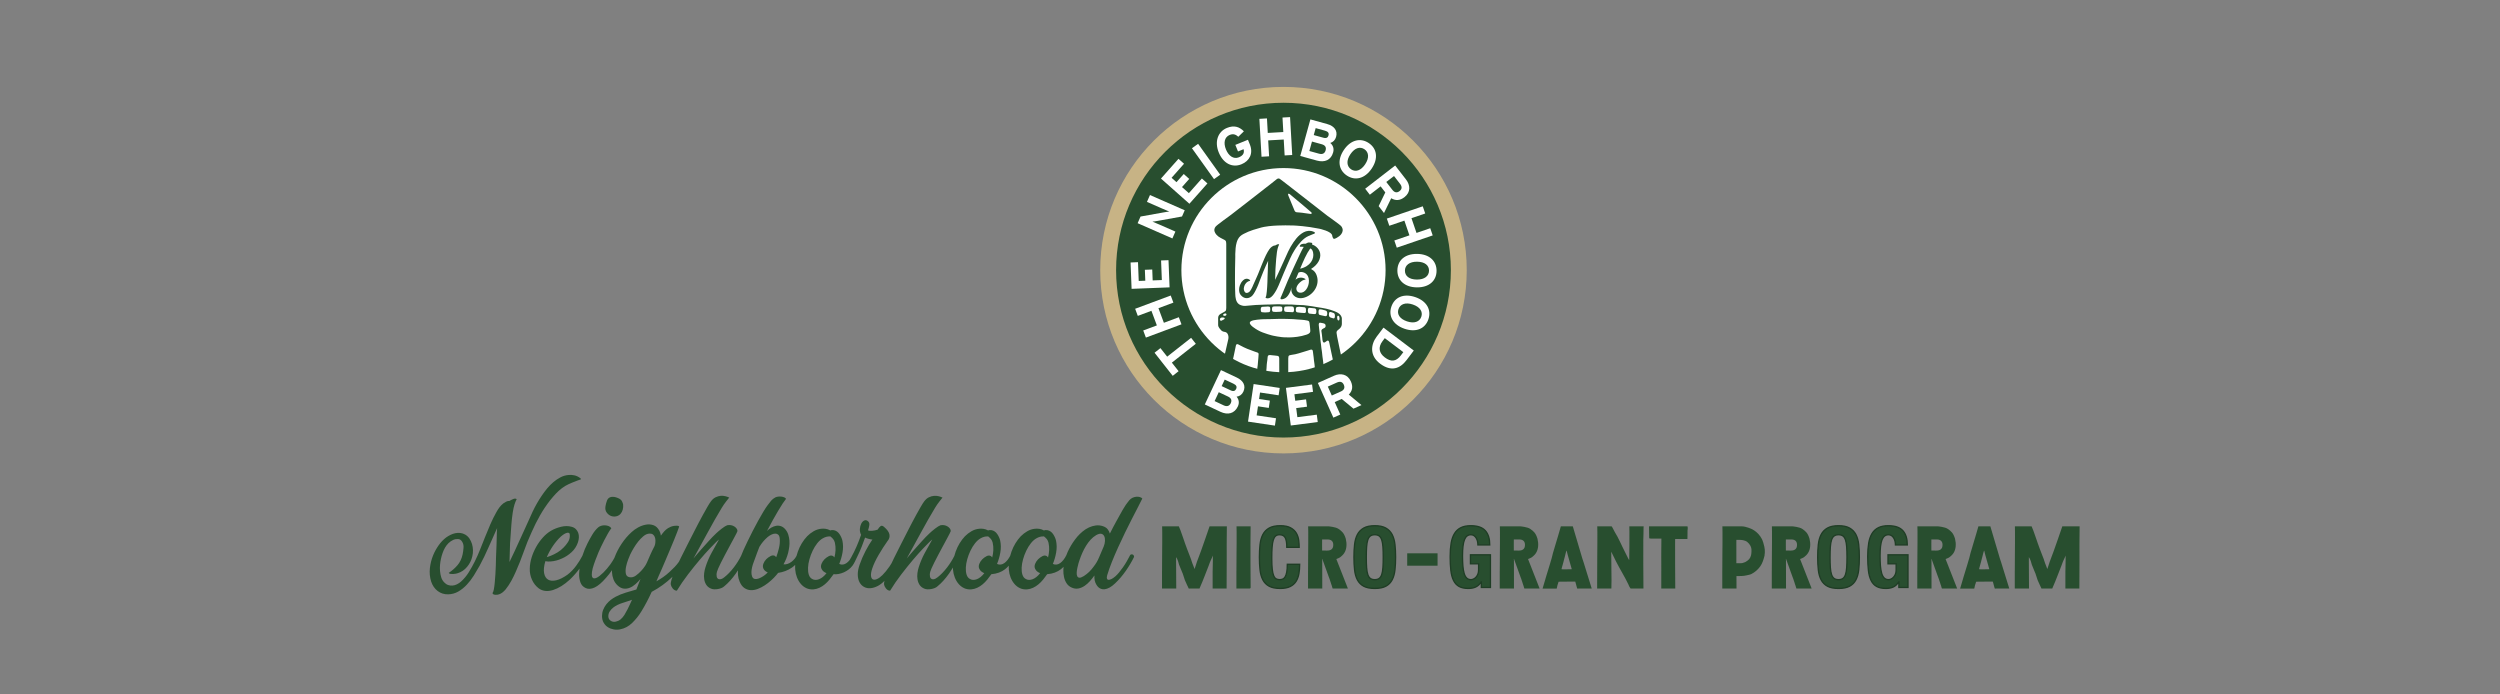 <svg id="Layer_1" xmlns="http://www.w3.org/2000/svg" xmlns:xlink="http://www.w3.org/1999/xlink" width="1296" height="360" viewBox="0 0 1296 360" enable-background="new 0 0 1296 360"><rect x="0" y="0" width="1296" height="360" fill="#808080" stroke="none"/><g><path fill="#284e2f" d="M279.934 267.211c1.57-2.76 3.335-5.395 5.293-7.908.937-1.166 1.897-2.277 2.876-3.332.98-1.054 2.059-2.03 3.243-2.927 1.061-.808 2.203-1.491 3.427-2.053 1.224-.56 2.447-1.065 3.671-1.514.326-.134.632-.258.917-.37.285-.111.591-.213.917-.303.408-.134.693-.246.858-.337.162-.089.02-.313-.428-.673-.899-.673-1.877-1.133-2.938-1.38-1.061-.246-2.121-.302-3.182-.168-1.428.134-2.783.538-4.068 1.211s-2.51 1.504-3.671 2.49c-1.163.988-2.233 2.076-3.213 3.264-.978 1.189-1.876 2.389-2.693 3.601-1.835 2.692-3.447 5.508-4.834 8.447s-2.732 5.912-4.038 8.918l-5.262 11.509-2.691 5.653c.081-1.57.132-3.207.152-4.913.021-1.705.071-3.32.153-4.846.245-3.813.469-6.988.673-9.523.204-2.534.438-4.644.703-6.326.265-1.683.56-3.051.888-4.105.326-1.054.713-2.008 1.163-2.861-.449-.358-1.051-.381-1.805-.067-.756.314-1.418.651-1.989 1.01-.449-.09-.988.023-1.621.336-.632.315-1.092.584-1.377.808-.817.629-1.52 1.336-2.111 2.12-.591.785-1.132 1.627-1.621 2.524-1.143 2.019-2.172 4.095-3.09 6.226-.919 2.132-1.816 4.285-2.693 6.461-.878 2.177-1.744 4.352-2.6 6.528-.856 2.177-1.795 4.296-2.814 6.36-.939 1.885-1.979 3.747-3.121 5.587-1.143 1.84-2.488 3.456-4.038 4.845-.611.538-1.296.999-2.049 1.38-.756.382-1.53.606-2.325.673-.795.068-1.571-.034-2.325-.302-.756-.27-1.438-.741-2.05-1.413-.693-.717-1.193-1.582-1.499-2.591-.306-1.01-.51-2.063-.611-3.164-.103-1.099-.103-2.187.0-3.264.101-1.077.254-2.086.458-3.029.204-.987.479-1.985.827-2.995.346-1.01.774-1.962 1.285-2.861.509-.897 1.122-1.693 1.836-2.389.713-.695 1.519-1.245 2.416-1.649.774-.358 1.611-.515 2.508-.471.897.045 1.611.517 2.142 1.413.57.898.804 1.952.703 3.163-.102 1.212-.255 2.334-.459 3.365-.489 2.244-1.377 4.117-2.661 5.62-1.285 1.504-2.805 2.839-4.558 4.005.163.27.459.438.888.505.428.067.888.091 1.377.067.489-.022.957-.078 1.407-.168.449-.09.795-.179 1.041-.269 1.876-.583 3.488-1.683 4.834-3.298s2.243-3.433 2.693-5.452c.244-.987.356-2.03.336-3.129-.021-1.099-.183-2.164-.489-3.197-.306-1.031-.744-1.974-1.316-2.826-.571-.852-1.306-1.548-2.202-2.086-.776-.448-1.602-.729-2.478-.841-.878-.111-1.754-.078-2.632.101-.878.18-1.723.471-2.538.875-.817.404-1.571.853-2.264 1.346-1.469 1.122-2.763 2.48-3.885 4.072-1.123 1.593-2.05 3.264-2.785 5.014-.898 2.154-1.479 4.42-1.743 6.797-.266 2.379-.052 4.689.642 6.932.692 2.109 1.825 3.757 3.396 4.947 1.57 1.188 3.375 1.76 5.415 1.716 1.916-.045 3.671-.528 5.262-1.446 1.591-.921 3.058-2.098 4.405-3.533 1.346-1.436 2.559-3.017 3.64-4.745 1.08-1.727 2.07-3.399 2.968-5.014 1.713-3.185 3.283-6.428 4.712-9.725 1.427-3.298 2.895-6.584 4.405-9.86-.123 1.436-.184 2.85-.184 4.24-.041 1.481-.082 2.961-.122 4.442-.041 1.481-.102 2.961-.184 4.442-.041.538-.071 1.369-.091 2.49-.021 1.122-.052 2.401-.092 3.836-.041 1.437-.113 2.917-.214 4.442-.102 1.526-.214 2.961-.336 4.307-.123 1.346-.276 2.513-.459 3.5s-.418 1.638-.703 1.952c.04.314.203.538.489.673.285.135.611.213.978.236.367.022.724.011 1.072-.034.346-.045.621-.113.825-.202.693-.225 1.326-.572 1.897-1.043.57-.471 1.102-.999 1.591-1.582 1.059-1.346 2.019-2.793 2.875-4.341.856-1.549 1.631-3.13 2.325-4.745 1.509-3.365 2.876-6.798 4.099-10.298 1.224-3.499 2.609-6.932 4.16-10.297C276.927 272.831 278.365 269.97 279.934 267.211z"/><path fill="#284e2f" d="M316.859 267.514c.815.269 1.652.326 2.508.169.856-.157 1.611-.572 2.264-1.245.57-.627.968-1.368 1.193-2.221.224-.852.295-1.727.214-2.625-.041-.359-.235-.919-.581-1.683-.347-.762-1.132-1.368-2.355-1.817-.53-.224-1.071-.381-1.622-.471-.55-.09-1.112-.09-1.682.0-1.021.225-1.724.83-2.111 1.817-.388.988-.663 2.019-.827 3.096-.204 1.257.02 2.322.673 3.197C315.186 266.605 315.962 267.2 316.859 267.514z"/><path fill="#284e2f" d="M576.429 291.238c1-2.49 2.08-5.014 3.243-7.572 1.163-2.557 2.355-5.092 3.579-7.606 1.224-2.512 2.406-4.879 3.549-7.1 1.141-2.221 2.182-4.24 3.121-6.057.937-1.817 1.692-3.308 2.264-4.476-.327-.358-.776-.616-1.347-.774-.571-.157-1.184-.202-1.835-.135-.654.068-1.296.247-1.928.539s-1.193.729-1.682 1.312c-1.184 1.391-2.337 3.074-3.457 5.048-1.123 1.975-2.132 3.792-3.029 5.452-.612 1.122-1.215 2.233-1.805 3.332-.593 1.1-1.174 2.233-1.744 3.399-.245-.852-.642-1.616-1.194-2.289-.55-.673-1.356-1.188-2.416-1.548-1.224-.404-2.447-.527-3.671-.37-1.224.158-2.417.505-3.58 1.043s-2.254 1.235-3.273 2.086c-1.021.853-1.938 1.75-2.753 2.693-1.591 1.885-2.989 3.971-4.191 6.259-.573 1.09-1.064 2.212-1.484 3.362-.915 1.822-1.968 3.177-3.166 4.041-1.245.898-2.518 1.055-3.824.471.774-1.885 1.347-3.87 1.714-5.956.366-2.086.346-4.116-.062-6.091-.285-1.211-.795-2.356-1.529-3.433s-1.694-1.75-2.877-2.019c-.774-.134-1.428-.09-1.957.134l-.184-.134c-.652-.359-1.377-.594-2.172-.706-.795-.111-1.54-.123-2.233-.034-1.387.134-2.702.561-3.946 1.278-1.245.718-2.376 1.593-3.396 2.625-1.021 1.077-1.938 2.289-2.754 3.635-.817 1.346-1.499 2.782-2.05 4.307-.261.724-.482 1.457-.674 2.196-.876 1.657-1.87 2.915-2.995 3.726-1.245.898-2.518 1.055-3.824.471.774-1.885 1.347-3.87 1.714-5.956.366-2.086.346-4.116-.062-6.091-.285-1.211-.795-2.356-1.529-3.433s-1.694-1.75-2.877-2.019c-.774-.134-1.428-.09-1.957.134l-.184-.134c-.652-.359-1.377-.594-2.172-.706-.795-.111-1.54-.123-2.233-.034-1.387.134-2.702.561-3.946 1.278-1.245.718-2.376 1.593-3.396 2.625-1.021 1.077-1.938 2.289-2.754 3.635-.817 1.346-1.499 2.782-2.05 4.307-.269.747-.499 1.502-.695 2.264-1.047 2.076-2.297 4.073-3.77 5.98-1.612 2.086-3.254 3.78-4.926 5.081-.776.629-1.479.965-2.111 1.01s-1.112-.134-1.438-.538-.479-1.043-.458-1.918c.02-.875.315-1.94.886-3.197.326-.762.805-1.772 1.439-3.029.631-1.256 1.315-2.58 2.049-3.971.734-1.39 1.489-2.804 2.264-4.24.774-1.435 1.478-2.736 2.11-3.904.632-1.166 1.141-2.13 1.53-2.894.387-.762.581-1.189.581-1.279.0-.448-.153-.886-.458-1.313-.306-.426-.715-.796-1.224-1.11-.512-.313-1.082-.527-1.714-.639-.632-.111-1.275-.101-1.927.034-.286.09-.683.293-1.193.606-.512.314-1.041.685-1.591 1.11-.551.427-1.092.865-1.622 1.313-.53.449-.978.853-1.346 1.211-1.388 1.302-2.724 2.682-4.008 4.14-1.285 1.458-2.58 2.905-3.885 4.341-.652.764-1.306 1.514-1.958 2.255-.652.74-1.285 1.492-1.896 2.254 2.487-4.486 4.944-8.973 7.372-13.461 2.427-4.486 4.844-8.726 7.251-12.72.815-1.346 1.621-2.512 2.416-3.5.795-.987 1.295-1.615 1.5-1.885-.532-.269-1.184-.505-1.958-.706-.776-.202-1.591-.27-2.447-.202s-1.735.315-2.632.741c-.897.427-1.713 1.133-2.447 2.12-.449.584-1.051 1.526-1.805 2.827-.756 1.302-1.53 2.681-2.325 4.139-.795 1.459-1.53 2.827-2.202 4.105-.673 1.279-1.133 2.165-1.377 2.659-1.306 2.602-2.632 5.194-3.977 7.773-1.346 2.58-2.673 5.216-3.977 7.908-.361.759-.792 1.664-1.286 2.7-.324.514-.63 1.039-.977 1.54-1.306 1.885-2.549 3.411-3.732 4.577-1.061 1.033-2.029 1.728-2.907 2.086-.878.36-1.581.393-2.11.101-.532-.291-.837-.919-.919-1.885-.082-.964.143-2.231.673-3.802.734-2.154 1.835-4.486 3.304-7 1.469-2.513 2.978-4.868 4.527-7.067.939-1.077 1.295-2.231 1.072-3.466-.225-1.234-1.154-2.546-2.785-3.937-.693-.628-1.285-.774-1.774-.438s-1.021.954-1.591 1.851c-.897.314-1.877.516-2.938.606-.285.0-.621.0-1.01.0-.387.0-.724-.09-1.01-.27.326-.897.551-1.806.673-2.725s-.163-1.626-.856-2.12c-.612-.448-1.224-.515-1.836-.202-.611.314-1.112.853-1.499 1.615-.388.764-.622 1.661-.703 2.693-.082 1.033.122 2.064.611 3.096-1.387 4.128-3.08 7.998-5.078 11.61-.278.502-.571.988-.858 1.481-.492.601-1.008 1.117-1.559 1.514-1.245.898-2.518 1.055-3.824.471.774-1.885 1.347-3.87 1.714-5.956.366-2.086.346-4.116-.062-6.091-.285-1.211-.795-2.356-1.529-3.433s-1.694-1.75-2.877-2.019c-.774-.134-1.428-.09-1.957.134l-.184-.134c-.652-.359-1.377-.594-2.172-.706-.795-.111-1.54-.123-2.233-.034-1.387.134-2.702.561-3.946 1.278-1.245.718-2.376 1.593-3.396 2.625-1.021 1.077-1.938 2.289-2.754 3.635-.817 1.346-1.499 2.782-2.05 4.307-.262.728-.485 1.465-.678 2.208-.279.52-.592 1.024-.973 1.494-.51.629-1.071 1.167-1.683 1.615-.612.449-1.265.797-1.957 1.043-.695.247-1.408.326-2.142.235 1.061-1.884 1.856-3.858 2.386-5.922.245-.987.438-2.03.581-3.13.143-1.099.173-2.187.092-3.264-.082-1.077-.286-2.12-.612-3.129-.326-1.01-.836-1.918-1.53-2.726-.693-.807-1.458-1.346-2.294-1.615-.836-.27-1.673-.325-2.508-.168-.837.157-1.662.471-2.478.942-.815.471-1.55 1.044-2.202 1.717.937-1.839 1.906-3.645 2.907-5.418.998-1.772 1.937-3.41 2.814-4.913.876-1.502 1.682-2.803 2.416-3.904.734-1.099 1.305-1.895 1.713-2.389-.122-.314-.408-.572-.856-.774-.449-.202-.958-.337-1.53-.404-.571-.067-1.132-.067-1.682.0-.551.067-1.01.192-1.377.37-.939.494-1.683 1.066-2.233 1.716-.551.651-1.153 1.425-1.805 2.322-.612.808-1.347 1.918-2.203 3.332-.856 1.413-1.754 2.973-2.691 4.677-.939 1.706-1.887 3.489-2.846 5.351-.958 1.862-1.846 3.646-2.661 5.35-.817 1.706-1.54 3.254-2.172 4.644-.561 1.234-.96 2.206-1.216 2.946-1.053 2.098-2.313 4.114-3.8 6.039-1.612 2.086-3.253 3.78-4.926 5.081-.774.629-1.479.965-2.11 1.01-.634.045-1.112-.134-1.438-.538-.327-.404-.48-1.043-.459-1.918.02-.875.315-1.94.888-3.197.326-.762.804-1.772 1.438-3.029.631-1.256 1.316-2.58 2.049-3.971.734-1.39 1.489-2.804 2.264-4.24.774-1.435 1.478-2.736 2.111-3.904.631-1.166 1.141-2.13 1.53-2.894.387-.762.58-1.189.58-1.279.0-.448-.152-.886-.458-1.313-.306-.426-.715-.796-1.224-1.11-.51-.313-1.082-.527-1.713-.639-.634-.111-1.276-.101-1.928.034-.285.09-.683.293-1.193.606-.51.314-1.041.685-1.591 1.11-.551.427-1.092.865-1.622 1.313-.53.449-.978.853-1.346 1.211-1.387 1.302-2.722 2.682-4.007 4.14-1.286 1.458-2.58 2.905-3.886 4.341-.652.764-1.306 1.514-1.958 2.255-.652.74-1.285 1.492-1.896 2.254 2.487-4.486 4.946-8.973 7.373-13.461 2.426-4.486 4.842-8.726 7.25-12.72.815-1.346 1.622-2.512 2.417-3.5.795-.987 1.293-1.615 1.499-1.885-.53-.269-1.184-.505-1.958-.706-.776-.202-1.591-.27-2.447-.202s-1.734.315-2.632.741c-.898.427-1.713 1.133-2.447 2.12-.449.584-1.051 1.526-1.805 2.827-.754 1.302-1.53 2.681-2.324 4.139-.795 1.459-1.53 2.827-2.203 4.105-.673 1.279-1.132 2.165-1.377 2.659-1.306 2.602-2.63 5.194-3.977 7.773-1.346 2.58-2.671 5.216-3.977 7.908-.244.514-.522 1.097-.827 1.737-.141.206-.277.411-.427.619-1 1.391-2.498 2.984-4.496 4.778-1.102 1.033-2.224 1.941-3.366 2.726-1.141.785-2.304 1.514-3.487 2.187l1.407-3.298c.367-.807.856-1.906 1.469-3.297.611-1.39 1.263-2.916 1.958-4.577.693-1.659 1.417-3.376 2.172-5.149.754-1.772 1.458-3.454 2.11-5.048.652-1.592 1.214-3.006 1.683-4.24.468-1.234.805-2.164 1.01-2.793-.245-.313-.673-.459-1.285-.438-.612.024-1.082.057-1.408.101-.571.09-1.112.235-1.621.437-.51.202-.99.438-1.438.707-.776.494-1.459 1.077-2.05 1.75s-1.153 1.392-1.682 2.154c-.123-.942-.388-1.794-.795-2.557-.817-1.481-1.846-2.434-3.091-2.861-1.245-.426-2.549-.515-3.915-.27-1.368.247-2.704.73-4.008 1.447-1.306.718-2.407 1.504-3.304 2.356-1.918 1.705-3.651 3.713-5.201 6.024-1.551 2.312-2.795 4.723-3.732 7.235-.022.058-.037.12-.059.178-.628 1.135-1.303 2.25-2.082 3.322-1.143 1.572-2.366 3.007-3.671 4.308-1.347 1.302-2.449 2.165-3.305 2.591-.856.427-1.509.505-1.958.236-.448-.27-.683-.841-.703-1.717-.021-.875.132-1.985.459-3.331.407-1.436.876-2.849 1.407-4.24.53-1.39 1.08-2.782 1.652-4.173.285-.718.705-1.638 1.255-2.76.55-1.121 1.132-2.288 1.744-3.5.611-1.211 1.244-2.378 1.897-3.5.651-1.121 1.224-1.996 1.713-2.625-.367-.538-.856-.919-1.469-1.144-.611-.224-1.254-.347-1.927-.37-.673-.022-1.316.067-1.927.27-.612.202-1.123.482-1.53.841-1.143 1.033-2.152 2.289-3.029 3.769-.878 1.481-1.683 2.939-2.417 4.374-1.057 2.055-1.952 4.243-2.705 6.549-.891 1.719-1.951 3.429-3.198 5.129-1.367 1.862-2.907 3.444-4.619 4.745-2.121 1.481-4.038 2.423-5.751 2.827-1.714.404-3.111.293-4.191-.337-1.082-.627-1.775-1.75-2.08-3.365-.306-1.616-.092-3.679.642-6.192.448.09.906.146 1.377.169.468.023.926.011 1.376-.034 1.958-.134 3.916-.65 5.874-1.548 1.754-.762 3.396-1.839 4.926-3.23 1.53-1.39 2.64-3.096 3.335-5.115.284-.852.448-1.705.489-2.557.04-.852-.072-1.649-.337-2.389-.265-.741-.683-1.39-1.254-1.952-.571-.561-1.285-.953-2.142-1.178-1.713-.494-3.559-.494-5.537.0-1.979.494-3.722 1.189-5.231 2.086-1.51.898-2.917 2.076-4.222 3.533-1.306 1.458-2.447 3.062-3.426 4.812-.98 1.75-1.764 3.579-2.356 5.485-.59 1.908-.906 3.803-.947 5.688-.082 2.019.296 3.96 1.132 5.821.835 1.863 2.029 3.377 3.579 4.543 2.039 1.436 4.486 1.705 7.342.808 2.856-.898 5.752-2.692 8.689-5.384 1.834-1.747 3.513-3.651 5.041-5.712-.103.892-.182 1.785-.209 2.684-.04 1.481.174 2.928.642 4.341.471 1.413 1.398 2.434 2.785 3.062 1.305.628 2.844.527 4.619-.303 1.774-.83 3.763-2.524 5.965-5.081 1.093-1.202 2.091-2.517 3.041-3.89-.006.343-.029.688-.012 1.03.061 1.278.316 2.513.764 3.701.449 1.189 1.143 2.233 2.081 3.129 1.059.988 2.13 1.548 3.212 1.683 1.081.134 2.141-.012 3.182-.438s2.029-1.054 2.968-1.885c.937-.83 1.794-1.717 2.569-2.658l-2.141 5.451c-1.836.539-3.662 1.077-5.476 1.616-1.816.538-3.58 1.255-5.293 2.154-.856.448-1.703.998-2.539 1.649-.835.65-1.591 1.402-2.263 2.255-.673.851-1.214 1.794-1.622 2.826-.407 1.032-.611 2.109-.611 3.231.0 1.346.285 2.512.856 3.5.571.987 1.306 1.76 2.202 2.322.898.56 1.907.942 3.029 1.144 1.123.202 2.212.19 3.274-.034 2.365-.449 4.456-1.56 6.271-3.332 1.815-1.773 3.375-3.713 4.68-5.822 1.019-1.66 1.978-3.343 2.875-5.048s1.754-3.456 2.571-5.249c.081-.09.162-.134.244-.134 3.712-1.974 7.138-4.453 10.28-7.437.092-.087.172-.186.263-.274-.198.558-.382 1.103-.539 1.619-.346 1.145-.459 1.985-.336 2.524.041.225.143.516.305.874.164.36.378.707.642 1.043.266.337.581.616.949.841.367.224.776.337 1.224.337 1.755-2.871 3.671-5.664 5.752-8.379 2.08-2.714 4.078-5.205 5.996-7.471 1.916-2.265 3.63-4.195 5.139-5.788 1.509-1.592 2.59-2.702 3.243-3.331.285-.27.56-.538.827-.808.265-.269.56-.515.888-.74-1.306 2.288-2.592 4.6-3.855 6.932-1.265 2.333-2.305 4.778-3.121 7.336-.326.988-.561 2.031-.703 3.129-.143 1.1-.133 2.177.031 3.231.162 1.055.519 2.008 1.071 2.861.55.853 1.356 1.504 2.416 1.952.489.223 1.051.347 1.683.37.632.022 1.275-.023 1.927-.134.652-.113 1.275-.293 1.866-.538s1.072-.549 1.438-.909c2.081-1.705 4.069-3.904 5.966-6.596.389-.552.762-1.117 1.131-1.685-.048.894-.05 1.782.03 2.661.102 1.1.377 2.165.827 3.197.652 1.572 1.488 2.693 2.508 3.365 1.02.673 2.111 1.031 3.274 1.077 1.161.044 2.365-.168 3.609-.639 1.245-.471 2.449-1.087 3.61-1.851 1.163-.762 2.254-1.603 3.274-2.524 1.02-.919 1.876-1.783 2.569-2.591l1.102-1.346c2.693-.404 5.068-1.312 7.128-2.725.621-.427 1.182-.906 1.713-1.413-.039.844-.034 1.685.031 2.523.122 1.391.428 2.716.917 3.971.489 1.257 1.142 2.367 1.958 3.332.815.965 1.774 1.705 2.875 2.221s2.325.729 3.671.639c1.102-.09 2.151-.37 3.151-.841s1.928-1.066 2.785-1.784c.856-.717 1.662-1.536 2.416-2.457.754-.919 1.458-1.85 2.111-2.793 3.323.381 7.63-1.473 9.82-4.442.928-1.258 1.58-2.827 2.355-4.442.939-1.885 1.754-3.712 2.447-5.485.693-1.772 1.265-3.309 1.714-4.61.57.269 1.141.482 1.713.639.57.157 1.039.259 1.407.303.123.045.346.067.673.067-1.143 1.615-2.325 3.59-3.549 5.923s-2.243 4.689-3.058 7.067c-.695 1.975-1.021 3.735-.98 5.283.04 1.548.346 2.85.919 3.904.57 1.055 1.346 1.851 2.324 2.389.98.538 2.08.762 3.304.673 1.225-.089 2.51-.482 3.855-1.178 1.162-.6 2.308-1.494 3.439-2.646-.227.878-.3 1.555-.198 2.007.041.225.144.516.306.874.163.36.377.707.642 1.043.266.337.581.616.949.841.367.224.776.337 1.224.337 1.754-2.871 3.671-5.664 5.751-8.379 2.081-2.714 4.079-5.205 5.996-7.471 1.917-2.265 3.63-4.195 5.14-5.788 1.509-1.592 2.59-2.702 3.243-3.331.285-.27.56-.538.827-.808.264-.269.56-.515.886-.74-1.306 2.288-2.59 4.6-3.854 6.932-1.265 2.333-2.305 4.778-3.121 7.336-.327.988-.561 2.031-.703 3.129-.143 1.1-.133 2.177.03 3.231.163 1.055.52 2.008 1.072 2.861.55.853 1.356 1.504 2.416 1.952.489.223 1.049.347 1.683.37.631.022 1.273-.023 1.927-.134.652-.113 1.275-.293 1.866-.538.591-.246 1.071-.549 1.438-.909 2.08-1.705 4.069-3.904 5.966-6.596.712-1.011 1.38-2.056 2.026-3.117.008.388-.007.778.023 1.165.122 1.391.428 2.716.917 3.971.489 1.257 1.141 2.367 1.958 3.332.815.965 1.774 1.705 2.875 2.221s2.325.729 3.671.639c1.102-.09 2.151-.37 3.151-.841s1.928-1.066 2.785-1.784c.856-.717 1.662-1.536 2.416-2.457.754-.919 1.458-1.85 2.111-2.793 2.815-.224 5.19-1.087 7.128-2.592.671-.52 1.29-1.142 1.885-1.811-.019.707-.013 1.412.042 2.114.122 1.391.428 2.716.917 3.971.489 1.257 1.142 2.367 1.958 3.332.815.965 1.774 1.705 2.875 2.221 1.102.515 2.325.729 3.671.639 1.102-.09 2.151-.37 3.151-.841s1.928-1.066 2.785-1.784c.856-.717 1.662-1.536 2.416-2.457.754-.919 1.458-1.85 2.111-2.793 2.815-.224 5.19-1.087 7.128-2.592.476-.369.931-.777 1.369-1.221-.052.511-.097 1.027-.114 1.557-.04 1.279.071 2.524.336 3.736.266 1.211.724 2.311 1.377 3.297.652.988 1.57 1.728 2.754 2.221 1.141.493 2.264.627 3.365.403 1.102-.223 2.151-.673 3.152-1.346.998-.673 1.927-1.491 2.783-2.457.856-.965 1.631-1.941 2.325-2.928-.041.898.01 1.74.153 2.524.142.785.437 1.537.886 2.255.53.897 1.163 1.537 1.897 1.918.734.381 1.52.527 2.356.438.835-.09 1.713-.393 2.63-.909s1.845-1.222 2.783-2.12c1.999-1.885 3.845-4.038 5.538-6.461 1.692-2.423 3.129-4.845 4.313-7.268.0-.538-.194-.931-.581-1.178-.388-.246-.846-.212-1.377.101-.571 1.122-1.173 2.233-1.805 3.331-.632 1.1-1.296 2.144-1.988 3.129-.695.988-1.377 1.885-2.05 2.693-.673.807-1.316 1.481-1.927 2.019-.734.629-1.408 1.089-2.019 1.38-.612.292-1.112.427-1.499.403-.388-.022-.654-.223-.795-.606-.144-.38-.113-.953.091-1.716C574.603 296.074 575.43 293.728 576.429 291.238zM286.604 283.06c1.244-1.839 2.62-3.476 4.13-4.913.244-.224.611-.515 1.1-.875.489-.359 1-.65 1.53-.875.53-.224 1-.291 1.408-.202.407.09.611.494.611 1.211.081 1.302-.224 2.49-.917 3.567-.695 1.077-1.449 2.019-2.264 2.827-.939.987-1.979 1.829-3.121 2.524-1.141.696-2.324 1.29-3.548 1.784-.776.314-1.469.561-2.081.74C284.31 286.83 285.359 284.901 286.604 283.06zm39.922 30.287c-.367.808-.756 1.615-1.163 2.423-.49.987-1.031 1.962-1.622 2.928-.591.964-1.296 1.783-2.111 2.457-.693.538-1.509.908-2.447 1.11-.937.202-1.794.055-2.569-.438-.815-.538-1.234-1.29-1.255-2.255-.02-.965.214-1.829.705-2.591.53-.807 1.141-1.481 1.835-2.019.695-.538 1.438-.999 2.233-1.38.795-.382 1.611-.706 2.447-.976.835-.269 1.662-.538 2.478-.807.448-.134.876-.27 1.285-.404.407-.134.835-.293 1.285-.471C327.259 311.732 326.892 312.539 326.526 313.347zm13.093-31.296c-.122.539-.265.965-.428 1.279-.695 1.302-1.346 2.636-1.958 4.005-.611 1.369-1.204 2.725-1.774 4.072-.164.36-.327.696-.489 1.01-.164.314-.347.629-.551.942-.327.494-.652.942-.978 1.346-.327.404-.673.807-1.041 1.211-.776.853-1.693 1.672-2.754 2.457s-2.182 1.066-3.365.841c-1.062-.224-1.683-.863-1.866-1.918-.184-1.054-.143-2.221.122-3.5s.632-2.524 1.102-3.736c.468-1.211.825-2.086 1.071-2.625.57-1.166 1.193-2.31 1.866-3.433.673-1.121 1.417-2.198 2.233-3.23.734-.942 1.622-1.862 2.661-2.76 1.041-.897 2.151-1.368 3.335-1.413.734.0 1.305.168 1.713.505.407.336.713.763.919 1.278.203.517.315 1.1.336 1.75C339.792 280.784 339.741 281.424 339.619 282.051zm64.181 2.154c-.408 1.661-.878 3.208-1.407 4.644-.123-.179-.347-.404-.673-.673-.652-.358-1.387-.337-2.202.067-.817.404-1.571.942-2.264 1.615-.695.718-1.204 1.514-1.53 2.389s-.326 1.694.0 2.457c.204.494.51.909.917 1.245.408.337.858.596 1.347.774l-.734.74c-.367.36-.909.774-1.622 1.245s-1.448.853-2.202 1.144c-.756.293-1.469.382-2.141.27-.673-.112-1.154-.573-1.438-1.38-.245-.718-.347-1.481-.306-2.289.04-.807.153-1.603.336-2.389.184-.784.418-1.559.703-2.322.285-.762.551-1.481.795-2.154.367-1.031.734-2.041 1.102-3.029.367-.986.754-1.995 1.163-3.029 1.183-1.974 2.61-3.678 4.283-5.115.529-.448 1.141-.851 1.835-1.211.693-.358 1.356-.549 1.989-.572.631-.022 1.183.157 1.652.538.468.382.743 1.11.825 2.187C404.351 280.93 404.207 282.546 403.8 284.205zM432.556 288.983c-.204-.313-.449-.56-.734-.74-.652-.359-1.377-.337-2.172.067s-1.54.942-2.233 1.615c-.693.718-1.214 1.514-1.56 2.389-.347.875-.357 1.694-.031 2.457.245.584.601 1.066 1.071 1.447.469.382.99.685 1.561.909-1.224 1.571-2.508 2.614-3.855 3.129-1.346.516-2.529.482-3.549-.101-.856-.448-1.448-1.2-1.774-2.255-.327-1.054-.459-2.265-.397-3.634.061-1.368.305-2.815.733-4.341.428-1.525.98-2.995 1.652-4.408.673-1.413 1.459-2.692 2.356-3.836.896-1.145 1.856-2.008 2.875-2.591.612-.359 1.244-.628 1.897-.808.651-.179 1.346-.246 2.08-.202.57.449 1.049.908 1.438 1.379.387.471.682 1.089.888 1.851.285 1.302.397 2.603.336 3.904C433.076 286.516 432.882 287.772 432.556 288.983zm81.802.0c-.204-.313-.449-.56-.734-.74-.652-.359-1.377-.337-2.172.067-.795.404-1.54.942-2.233 1.615-.693.718-1.214 1.514-1.56 2.389-.347.875-.357 1.694-.031 2.457.245.584.601 1.066 1.071 1.447.469.382.99.685 1.561.909-1.224 1.571-2.508 2.614-3.855 3.129-1.346.516-2.529.482-3.549-.101-.856-.448-1.448-1.2-1.774-2.255-.327-1.054-.459-2.265-.397-3.634.061-1.368.305-2.815.733-4.341.428-1.525.98-2.995 1.652-4.408.673-1.413 1.459-2.692 2.356-3.836.896-1.145 1.856-2.008 2.875-2.591.612-.359 1.244-.628 1.897-.808.651-.179 1.346-.246 2.08-.202.57.449 1.049.908 1.438 1.379.387.471.682 1.089.888 1.851.285 1.302.397 2.603.336 3.904C514.879 286.516 514.685 287.772 514.358 288.983zM543.298 288.983c-.204-.313-.449-.56-.734-.74-.652-.359-1.377-.337-2.172.067s-1.54.942-2.233 1.615c-.693.718-1.214 1.514-1.56 2.389-.347.875-.357 1.694-.031 2.457.245.584.601 1.066 1.07 1.447.469.382.99.685 1.561.909-1.224 1.571-2.508 2.614-3.855 3.129-1.346.516-2.529.482-3.549-.101-.856-.448-1.448-1.2-1.774-2.255-.327-1.054-.459-2.265-.397-3.634.061-1.368.305-2.815.733-4.341.428-1.525.98-2.995 1.652-4.408.673-1.413 1.459-2.692 2.356-3.836.896-1.145 1.856-2.008 2.875-2.591.612-.359 1.244-.628 1.897-.808.651-.179 1.346-.246 2.08-.202.57.449 1.049.908 1.438 1.379.387.471.682 1.089.888 1.851.285 1.302.397 2.603.336 3.904C543.818 286.516 543.624 287.772 543.298 288.983zM572.177 283.263c-.897 2.019-1.704 3.904-2.417 5.653-.713 1.75-1.642 3.343-2.783 4.779-.695.987-1.469 1.896-2.325 2.725-.856.831-1.774 1.56-2.753 2.188-1.02.629-1.795.92-2.324.874-.531-.044-.909-.302-1.133-.774s-.316-1.099-.275-1.885c.04-.785.153-1.592.336-2.423.184-.83.377-1.615.581-2.356.204-.74.387-1.312.551-1.716.407-1.211.886-2.445 1.438-3.701.55-1.256 1.183-2.467 1.897-3.635.712-1.166 1.507-2.231 2.385-3.197.878-.964 1.846-1.76 2.907-2.389 1.141-.628 2.05-.851 2.722-.673.673.18 1.163.606 1.469 1.278.306.673.428 1.493.367 2.457C572.758 281.435 572.544 282.366 572.177 283.263z"/></g><g><path fill="#284e2f" d="M635.926 291.598c.001.858-.025 12.843-.053 13.49h-7.244v-2.337c.001-.306.001-.628.0-.95v-4.017c0-.004.001-.01.001-.014-.001-.449-.001-.762-.001-1.211v-.604c.006-.023.012-.05.012-.079.0-1.79.093-3.739.106-5.529-.032-.328.018-2.318.0-2.327.0.0-.821 2.049-1.131 2.548-.268.432-.762 1.984-.952 2.459-1.59 3.97-2.873 7.598-4.608 11.503-.081.183-.152.368-.22.558h-1.028c-.243-.005-3.446.033-4.552.027-.236-.545-1.739-3.559-2.017-4.382-.061-.182-1.075-3.277-1.115-3.395-.156-.442-.333-.743-.5-1.182-.455-1.189-.956-2.248-1.402-3.442-.095-.255-.435-1.589-.532-1.857-.218-.798-.741-1.674-.994-2.047-.003.652-.006 1.729-.006 2.382.001.859.109 13.247.082 13.895h-7.379v-2.336c.001-.306.001-.628.0-.951v-3.881c0-.005.001-.01.001-.014-.001-.449-.001-.897-.001-1.347v-.603c.007-.024.012-.05.012-.079.0-2.886.024-5.771.048-8.656.031-3.863.091-7.738.051-11.6-.005-.474-.034-2.093-.054-2.769h8.663c.859 1.633 3.253 9.188 4.216 11.587.813 2.025 1.345 3.566 2.151 5.597.044.109.154.663.216.762.123.327.385.938.321.949.27.694.692 1.78.93 2.377.019.048.199.825.255.865.315-.485 1.075-3.196 1.279-3.713 2.587-6.552 6.47-18.276 6.56-18.424h8.963c-.011 3.076-.07 6.156-.083 9.234-.004 1.144-.003 2.286.009 3.43C635.955 287.544 635.926 289.57 635.926 291.598z"/><path fill="#284e2f" d="M648.339 304.621c0 .259-.21.467-.469.467h-6.915v-2.336c.001-.306.001-.628.0-.951v-3.881c0-.005.001-.01.001-.014-.001-.449-.001-.897-.001-1.347v-.603c.007-.024.012-.05.012-.079.0-2.886.024-5.771.048-8.656.031-3.863.09-7.738.051-11.6-.005-.474-.034-2.093-.054-2.769h7.317c-.011 3.076-.07 6.156-.083 9.234-.004 1.144-.003 2.286.009 3.43.026 2.026-.004 4.054-.004 6.08C648.253 292.376 648.342 302.278 648.339 304.621z"/><path fill="#284e2f" stroke="#1f3d25" stroke-width=".71" stroke-miterlimit="10" d="M666.264 278.76c-.549-1.04-1.548-1.562-2.997-1.562-.8.0-1.459.213-1.977.638-.518.426-.925 1.115-1.221 2.067-.296.953-.504 2.198-.622 3.737s-.177 3.424-.177 5.651c0 2.374.081 4.295.244 5.761.162 1.466.414 2.602.755 3.407.34.807.769 1.35 1.287 1.627.518.279 1.117.418 1.799.418.562.0 1.088-.095 1.576-.285s.91-.572 1.265-1.144.637-1.378.844-2.419c.207-1.04.312-2.411.312-4.111h6.394c0 1.7-.134 3.313-.399 4.837-.267 1.524-.763 2.858-1.487 4.002-.727 1.144-1.747 2.038-3.064 2.683s-3.026.967-5.128.967c-2.397.0-4.307-.381-5.728-1.143-1.421-.763-2.509-1.861-3.264-3.299-.755-1.436-1.243-3.15-1.466-5.145-.222-1.993-.333-4.192-.333-6.597.0-2.374.111-4.565.333-6.574.223-2.008.711-3.729 1.466-5.167.755-1.436 1.843-2.557 3.264-3.363s3.33-1.21 5.728-1.21c2.279.0 4.077.367 5.395 1.1 1.317.733 2.302 1.664 2.953 2.792.65 1.129 1.058 2.346 1.221 3.65.162 1.305.244 2.528.244 3.672h-6.394C667.085 281.464 666.811 279.801 666.264 278.76z"/><path fill="#284e2f" d="M698.749 305.088h-7.904l-.289-.867c-.012-.099-.028-.205-.06-.306-.239-.77-.562-1.511-.756-2.295-.022-.086-.07-.166-.096-.251-.184-.597-.658-2.053-.76-2.171.0.0-3.326-9.292-3.421-9.49-.052-.02-.076.014-.086.071.0.05.0.099.0.148.015.156.062.336.062.336l.019 12.794c.005.867.006 1.528.004 1.847v.184c-.003.0-7.382.0-7.382.0v-2.336c.001-.306.001-.628.0-.951v-3.881c0-.005.001-.01.001-.014-.001-.449-.001-.897-.001-1.347v-.603c.006-.024.012-.05.012-.079.0-2.886.024-5.771.049-8.656.03-3.863.09-7.738.051-11.6-.005-.474-.033-2.093-.054-2.769h10.613s3.74.295 5.175 1.357c1.752 1.228 2.785 2.06 3.71 5.035.004.032.01.063.018.096.597 2.384.573 5.321-.832 7.419-.625.934-1.168 1.356-1.857 1.947-.437.377-.73.45-1.261.715-.14.068-.773.353-.952.388C692.74 289.817 698.749 305.088 698.749 305.088zM691.17 282.468c0-2.094-1.332-2.807-2.876-2.807-.607.0-1.273-.003-1.881.0-.072.0-.826-.002-1.024-.001-.007.744-.014 1.684-.017 2.428-.004 1.144-.003 2.017.01 3.16.0.03.0.061.0.09.031.027.06.054.082.077.119.014.79-.022.922-.021.696.011.187.017.884.021.18.002.503.003.73.003C689.67 285.418 691.17 284.803 691.17 282.468z"/><path fill="#284e2f" stroke="#1f3d25" stroke-width=".71" stroke-miterlimit="10" d="M702.221 282.277c.223-2.008.711-3.729 1.466-5.167.755-1.436 1.843-2.557 3.264-3.363s3.33-1.21 5.728-1.21 4.307.403 5.728 1.21 2.509 1.928 3.264 3.363c.755 1.438 1.243 3.159 1.465 5.167.223 2.009.333 4.2.333 6.574.0 2.404-.11 4.604-.333 6.597-.222 1.994-.71 3.709-1.465 5.145-.755 1.438-1.843 2.536-3.264 3.299-1.421.762-3.33 1.143-5.728 1.143s-4.307-.381-5.728-1.143c-1.421-.763-2.509-1.861-3.264-3.299-.755-1.436-1.243-3.15-1.466-5.145-.222-1.993-.333-4.192-.333-6.597C701.888 286.477 701.999 284.286 702.221 282.277zM708.438 294.238c.104 1.481.311 2.683.621 3.606.312.924.755 1.598 1.332 2.022.577.426 1.339.638 2.287.638.947.0 1.709-.212 2.286-.638.577-.425 1.021-1.099 1.332-2.022.312-.924.518-2.125.622-3.606.104-1.479.155-3.275.155-5.387.0-2.11-.052-3.898-.155-5.364-.104-1.466-.311-2.668-.622-3.606-.311-.938-.755-1.619-1.332-2.045-.577-.425-1.339-.638-2.286-.638-.948.0-1.71.213-2.287.638-.577.426-1.021 1.107-1.332 2.045s-.518 2.141-.621 3.606c-.104 1.466-.155 3.254-.155 5.364C708.282 290.963 708.333 292.759 708.438 294.238z"/><path fill="#284e2f" d="M745.236 286.839v6.422h-15.742v-6.422h15.742z"/><path fill="#284e2f" stroke="#1f3d25" stroke-width=".71" stroke-miterlimit="10" d="M765.954 280.673c-.134-.616-.349-1.18-.644-1.693-.297-.513-.674-.938-1.133-1.275s-1.014-.506-1.665-.506c-1.539.0-2.649.851-3.33 2.551-.682 1.701-1.021 4.515-1.021 8.443.0 1.876.06 3.577.178 5.101.118 1.525.333 2.822.644 3.892.312 1.071.755 1.892 1.333 2.463.577.572 1.324.857 2.242.857.384.0.806-.103 1.265-.308s.889-.513 1.288-.924c.399-.41.732-.93.999-1.561.267-.63.399-1.37.399-2.221v-3.21h-4.218v-4.662h10.346v16.931h-4.707v-2.902h-.089c-.77 1.231-1.694 2.104-2.775 2.616-1.08.513-2.375.77-3.885.77-1.953.0-3.545-.337-4.773-1.011-1.229-.675-2.19-1.716-2.886-3.122-.696-1.407-1.162-3.145-1.398-5.212-.237-2.066-.355-4.463-.355-7.189.0-2.639.17-4.954.511-6.948.34-1.993.925-3.656 1.754-4.991.828-1.333 1.924-2.337 3.285-3.012 1.361-.674 3.064-1.012 5.106-1.012 3.492.0 6.009.857 7.549 2.572 1.538 1.716 2.309 4.171 2.309 7.366h-6.128C766.153 281.889 766.087 281.288 765.954 280.673z"/><path fill="#284e2f" d="M798.129 305.088h-7.904l-.289-.867c-.012-.099-.028-.205-.06-.306-.239-.77-.562-1.511-.756-2.295-.022-.086-.07-.166-.096-.251-.184-.597-.658-2.053-.76-2.171.0.0-3.326-9.292-3.421-9.49-.052-.02-.076.014-.086.071.0.05.0.099.0.148.015.156.062.336.062.336l.019 12.794c.005.867.006 1.528.004 1.847v.184c-.003.0-7.382.0-7.382.0v-2.336c.001-.306.001-.628.0-.951v-3.881c0-.005.001-.01.001-.014-.001-.449-.001-.897-.001-1.347v-.603c.006-.024.012-.05.012-.079.0-2.886.024-5.771.049-8.656.03-3.863.09-7.738.051-11.6-.005-.474-.033-2.093-.054-2.769h10.613s3.74.295 5.175 1.357c1.752 1.228 2.785 2.06 3.71 5.035.004.032.01.063.018.096.597 2.384.573 5.321-.832 7.419-.625.934-1.168 1.356-1.857 1.947-.437.377-.73.45-1.261.715-.14.068-.773.353-.952.388C792.12 289.817 798.129 305.088 798.129 305.088zM790.55 282.468c0-2.094-1.332-2.807-2.876-2.807-.607.0-1.273-.003-1.881.0-.072.0-.826-.002-1.024-.001-.007.744-.014 1.684-.017 2.428-.004 1.144-.003 2.017.01 3.16.0.03.0.061.0.09.031.027.06.054.082.077.119.014.79-.022.922-.021.696.011.187.017.885.021.179.002.502.003.729.003C789.05 285.418 790.55 284.803 790.55 282.468z"/><path fill="#284e2f" d="M825.149 305.088l-7.501.027c-.061-.249-.182-.438-.228-.69.003-.1-.675-2.56-.794-2.922.0.0-.173-.007-.394.003-.088-.007-.222-.021-.354-.021-2.742-.012-4.883.08-7.625.073-.106.0-.211.034-.302.049-.074.228-.191.752-.275.931-.212.453-.358 1.142-.458 1.622-.003.015-.003.03-.002.047-.091.28-.172.618-.217.909-.393-.002-5.091.023-6.327.0-.313-.005-1.001.002-1.006.0.0.0 1.144-3.848 1.367-4.597.146-.489.285-.981.428-1.477-.02-.034 1.67-5.445 1.917-6.256.003-.009.004-.019.004-.029v-.002l.291-.978c.29-.629 1.16-4.124 1.395-5.132l.002-.003.883-2.969.017-.051c.348-1.143 1.319-4.427 1.319-4.427.012-.031.023-.06.032-.089.242-.824.489-1.646.73-2.473l.053-.179 1.041-3.603h6.203s4.373 14.918 4.534 15.308c.165.396.229.813.357 1.216.229.724.474 1.445.715 2.166l.002.003s1.087 3.607 1.349 4.358l.263.848v.004c.032.16.085.312.145.465L825.149 305.088zm-10.352-10.023-2.034-7.192c-.111-.392-.225-.917-.341-1.308-.043-.144-.159-1.063-.352-1.137-.045.017-.284.904-.285.908l-.014-.015-.068.266c-.193.568-.411 1.534-.529 2.128-.064.329-.179.647-.268.97-.151.539-.303 1.213-.445 1.752-.027.103-.718 2.526-.9 3.237-.021.081-.062.334-.059.401.269.073.525.059.772.062.807.008 1.48-.015 2.287-.012.492.001.986-.017 1.479-.021C814.268 295.101 814.796 295.065 814.797 295.065z"/><path fill="#284e2f" d="M852.056 272.983c-.064.286-.046.521-.039.791.051 2.05-.103 4.096-.13 6.148-.02 2.056.001 4.112-.003 6.168.015 1.836-.008 3.672-.008 5.508.002.859.109 12.843.083 13.49h-6.661c-.174-.3-.37-.584-.579-.86-.053-.343-.378-.572-.401-.929-1.958-4.163-4.491-8.13-6.569-12.238-.671-1.328-1.563-3.151-2.205-4.495-.02-.039-.251-.552-.294-.57-.032.042.042.494.019.538.0.257.069 8.342.096 9.802.051 2.917.094 5.837-.027 8.753h-7.38v-2.336c.023-5.178.018-10.354.062-15.531.03-3.862.09-7.737.051-11.599-.005-.474-.033-2.094-.054-2.77h7.45c.122.208.257.407.398.603.738 1.625 1.747 3.169 2.606 4.732 1 1.82 1.8 3.732 2.733 5.587.597 1.188 2.746 5.549 3.063 6.161.047.093.142.163.316.358.049-4.664.161-10.006.108-14.673-.006-.473-.033-2.093-.054-2.769h7.438C852.077 272.898 852.065 272.941 852.056 272.983z"/><path fill="#284e2f" d="M874.919 274.164c-.047.295-.096.574-.101.855-.02 1.048-.022 1.692-.023 2.74-.024.618-.051 1.053-.04 1.672-.138-.001-.276-.001-.415-.002-.224-.003-.39-.02-.672-.02-.301.0-.755.008-1.045.006-.538-.004-1.195.025-1.734.021-.79-.006-1.657-.02-2.497-.021-.008.844-.021 1.791-.025 2.672-.004 1.144-.002 2.286.01 3.43.025 2.026-.004 4.054-.004 6.08.001.859.109 12.843.082 13.49h-7.247v-2.336c.002-.306.002-.628.0-.951v-3.881c0-.005.002-.01.002-.014-.002-.449-.002-.897-.002-1.347v-.603c.007-.024.013-.05.013-.079.0-2.886-.047-5.771-.022-8.656.022-2.778.059-5.489.066-8.027-.256-.008-.551.03-.741.03-.74.001-1.481-.014-2.223-.017-1.037-.005-1.94-.01-2.944-.014-.229-.001-.415-.185-.417-.414-.009-1.303-.044-5.198-.075-5.299v-.628h6.243c.029.001.059.001.088.002.0-.001.0-.002.0-.002h13.414c.148.0.271.115.277.264C874.902 273.461 874.914 273.892 874.919 274.164z"/><path fill="#284e2f" d="M914.888 286.506c-.004.061-.009.122-.015.182-.037.416-.161.81-.128 1.232.007.086-.023.177-.046.263-.53 1.995-1.016 3.804-2.253 5.507-1.158 1.595-2.688 2.938-4.442 3.84-.736.379-1.714.53-2.516.717-.924.214-1.865.361-2.814.361-.268.0-1.432.054-1.766.022-.125.061-.462-.008-.732-.001.023 3.16.043 6.138.03 6.459h-7.379v-2.336c.001-.306.001-.628.0-.951v-3.881c0-.005.001-.01.001-.014-.001-.449-.001-.897-.001-1.347v-.603c.006-.024.012-.05.012-.079.0-2.886.024-5.771.049-8.656.03-3.863.09-7.738.051-11.6-.005-.474-.033-2.093-.054-2.769h9.248c.046.005.092.009.138.012.269.017.539.007.81.007 1.988.0 5.049 1.388 5.225 1.48.712.384 1.406.809 2.015 1.329 1.682 1.439 3.056 3.188 3.654 5.345.015.05.039.088.068.117.076.24.148.61.218.848.129.449.255.9.359 1.356C914.846 284.326 914.956 285.487 914.888 286.506zM907.832 284.029c-.104-.343-.2-.695-.362-1.011-.396-.782-1.013-1.508-1.703-2.077-.576-.474-1.449-.747-2.195-.918-.649-.148-1.56-.153-2.198-.153-.483.0-.233.027-.702.01-.064-.001-.336-.001-.536-.001-.008.736-.014 1.473-.017 2.209-.004 1.144-.003 2.286.01 3.43.011.864.021 4.679-.001 4.863-.002.45-.004.901-.004 1.352.001.048.001.132.002.243.384.0.546-.015.803-.015.359.0.807.017 1.094.021.979.02 1.647-.147 2.543-.533.165-.07.328-.148.478-.243 1.424-.889 2.203-1.582 2.637-3.158.022-.082.045-.165.066-.25C907.964 286.929 908.094 284.889 907.832 284.029z"/><path fill="#284e2f" d="M939.157 305.088h-7.904l-.289-.867c-.012-.099-.028-.205-.06-.306-.239-.77-.562-1.511-.756-2.295-.022-.086-.07-.166-.096-.251-.184-.597-.658-2.053-.76-2.171.0.0-3.326-9.292-3.421-9.49-.052-.02-.076.014-.086.071.0.05.0.099.0.148.015.156.062.336.062.336l.019 12.794c.005.867.006 1.528.004 1.847v.184c-.003.0-7.382.0-7.382.0v-2.336c.001-.306.001-.628.0-.951v-3.881c0-.005.001-.01.001-.014-.001-.449-.001-.897-.001-1.347v-.603c.006-.024.012-.05.012-.079.0-2.886.024-5.771.049-8.656.03-3.863.09-7.738.051-11.6-.005-.474-.033-2.093-.054-2.769h10.613s3.74.295 5.175 1.357c1.752 1.228 2.785 2.06 3.71 5.035.004.032.01.063.018.096.597 2.384.573 5.321-.832 7.419-.625.934-1.168 1.356-1.857 1.947-.437.377-.73.45-1.261.715-.14.068-.773.353-.952.388C933.148 289.817 939.157 305.088 939.157 305.088zM931.578 282.468c0-2.094-1.332-2.807-2.876-2.807-.607.0-1.273-.003-1.881.0-.072.0-.826-.002-1.024-.001-.007.744-.014 1.684-.017 2.428-.004 1.144-.003 2.017.01 3.16.0.03.0.061.0.09.031.027.06.054.082.077.119.014.79-.022.922-.021.696.011.187.017.884.021.18.002.503.003.73.003C930.078 285.418 931.578 284.803 931.578 282.468z"/><path fill="#284e2f" stroke="#1f3d25" stroke-width=".71" stroke-miterlimit="10" d="M942.629 282.277c.223-2.008.711-3.729 1.466-5.167.755-1.436 1.843-2.557 3.264-3.363s3.33-1.21 5.728-1.21 4.307.403 5.728 1.21 2.509 1.928 3.264 3.363c.755 1.438 1.243 3.159 1.465 5.167.223 2.009.333 4.2.333 6.574.0 2.404-.11 4.604-.333 6.597-.222 1.994-.71 3.709-1.465 5.145-.755 1.438-1.843 2.536-3.264 3.299-1.421.762-3.33 1.143-5.728 1.143s-4.307-.381-5.728-1.143c-1.421-.763-2.509-1.861-3.264-3.299-.755-1.436-1.243-3.15-1.466-5.145-.222-1.993-.333-4.192-.333-6.597C942.296 286.477 942.407 284.286 942.629 282.277zM948.846 294.238c.104 1.481.311 2.683.621 3.606.312.924.755 1.598 1.332 2.022.577.426 1.339.638 2.287.638.947.0 1.709-.212 2.286-.638.577-.425 1.021-1.099 1.332-2.022.312-.924.518-2.125.622-3.606.104-1.479.155-3.275.155-5.387.0-2.11-.052-3.898-.155-5.364-.104-1.466-.311-2.668-.622-3.606-.311-.938-.755-1.619-1.332-2.045-.577-.425-1.339-.638-2.286-.638-.948.0-1.71.213-2.287.638-.577.426-1.021 1.107-1.332 2.045s-.518 2.141-.621 3.606c-.104 1.466-.155 3.254-.155 5.364C948.69 290.963 948.741 292.759 948.846 294.238z"/><path fill="#284e2f" stroke="#1f3d25" stroke-width=".71" stroke-miterlimit="10" d="M982.413 280.673c-.134-.616-.349-1.18-.644-1.693-.297-.513-.674-.938-1.133-1.275s-1.014-.506-1.665-.506c-1.539.0-2.649.851-3.33 2.551-.682 1.701-1.021 4.515-1.021 8.443.0 1.876.06 3.577.178 5.101.118 1.525.333 2.822.644 3.892.312 1.071.755 1.892 1.333 2.463.577.572 1.324.857 2.242.857.384.0.806-.103 1.265-.308s.889-.513 1.288-.924c.399-.41.732-.93.999-1.561.267-.63.399-1.37.399-2.221v-3.21h-4.218v-4.662h10.346v16.931h-4.707v-2.902H984.3c-.77 1.231-1.694 2.104-2.775 2.616-1.08.513-2.375.77-3.885.77-1.953.0-3.545-.337-4.773-1.011-1.229-.675-2.19-1.716-2.886-3.122-.696-1.407-1.162-3.145-1.398-5.212-.237-2.066-.355-4.463-.355-7.189.0-2.639.17-4.954.511-6.948.34-1.993.925-3.656 1.754-4.991.828-1.333 1.924-2.337 3.285-3.012 1.361-.674 3.064-1.012 5.106-1.012 3.492.0 6.009.857 7.549 2.572 1.538 1.716 2.309 4.171 2.309 7.366h-6.128C982.612 281.889 982.546 281.288 982.413 280.673z"/><path fill="#284e2f" d="M1014.588 305.088h-7.904l-.289-.867c-.012-.099-.028-.205-.06-.306-.239-.77-.562-1.511-.756-2.295-.022-.086-.07-.166-.096-.251-.184-.597-.658-2.053-.76-2.171.0.0-3.326-9.292-3.421-9.49-.052-.02-.076.014-.086.071.0.05.0.099.0.148.015.156.062.336.062.336l.019 12.794c.005.867.006 1.528.004 1.847v.184c-.003.0-7.382.0-7.382.0v-2.336c.001-.306.001-.628.0-.951v-3.881c0-.005.001-.01.001-.014-.001-.449-.001-.897-.001-1.347v-.603c.006-.024.012-.05.012-.079.0-2.886.024-5.771.049-8.656.03-3.863.09-7.738.051-11.6-.005-.474-.033-2.093-.054-2.769h10.613s3.74.295 5.175 1.357c1.752 1.228 2.785 2.06 3.71 5.035.004.032.01.063.018.096.597 2.384.573 5.321-.832 7.419-.625.934-1.168 1.356-1.857 1.947-.437.377-.73.45-1.261.715-.14.068-.773.353-.952.388C1008.579 289.817 1014.588 305.088 1014.588 305.088zM1007.009 282.468c0-2.094-1.332-2.807-2.876-2.807-.607.0-1.273-.003-1.881.0-.072.0-.826-.002-1.024-.001-.007.744-.014 1.684-.017 2.428-.004 1.144-.003 2.017.01 3.16.0.03.0.061.0.09.031.027.06.054.082.077.119.014.79-.022.922-.021.696.011.187.017.885.021.179.002.502.003.729.003C1005.509 285.418 1007.009 284.803 1007.009 282.468z"/><path fill="#284e2f" d="M1041.608 305.088l-7.501.027c-.061-.249-.182-.438-.228-.69.003-.1-.675-2.56-.794-2.922.0.0-.173-.007-.394.003-.088-.007-.222-.021-.354-.021-2.742-.012-4.883.08-7.625.073-.106.0-.211.034-.302.049-.074.228-.191.752-.275.931-.212.453-.358 1.142-.458 1.622-.003.015-.003.03-.002.047-.091.28-.172.618-.217.909-.393-.002-5.091.023-6.327.0-.313-.005-1.001.002-1.006.0.0.0 1.144-3.848 1.367-4.597.146-.489.285-.981.428-1.477-.02-.034 1.67-5.445 1.917-6.256.003-.009.004-.019.004-.029v-.002l.291-.978c.29-.629 1.16-4.124 1.395-5.132l.002-.003.883-2.969.017-.051c.348-1.143 1.319-4.427 1.319-4.427.012-.031.023-.06.032-.089.242-.824.489-1.646.73-2.473l.053-.179 1.041-3.603h6.203s4.373 14.918 4.534 15.308c.165.396.229.813.357 1.216.229.724.474 1.445.715 2.166l.002.003s1.087 3.607 1.349 4.358l.263.848v.004c.032.16.085.312.145.465L1041.608 305.088zM1031.256 295.065l-2.034-7.192c-.111-.392-.225-.917-.341-1.308-.043-.144-.159-1.063-.352-1.137-.045.017-.284.904-.285.908l-.014-.015-.068.266c-.193.568-.411 1.534-.529 2.128-.064.329-.179.647-.268.97-.151.539-.303 1.213-.445 1.752-.027.103-.718 2.526-.9 3.237-.021.081-.062.334-.059.401.269.073.525.059.772.062.807.008 1.48-.015 2.287-.012.492.001.986-.017 1.479-.021C1030.727 295.101 1031.255 295.065 1031.256 295.065z"/><path fill="#284e2f" d="M1077.995 291.598c.001.858-.026 12.843-.053 13.49h-7.244v-2.337c.001-.306.001-.628.0-.95v-4.017c0-.004.001-.01.001-.014-.001-.449-.001-.762-.001-1.211v-.604c.007-.023.012-.05.012-.079.0-1.79.094-3.739.106-5.529-.031-.328.018-2.318.0-2.327.0.0-.821 2.049-1.131 2.548-.269.432-.762 1.984-.952 2.459-1.59 3.97-2.873 7.598-4.608 11.503-.081.183-.152.368-.22.558h-1.028c-.242-.005-3.445.033-4.552.027-.236-.545-1.739-3.559-2.017-4.382-.062-.182-1.075-3.277-1.115-3.395-.157-.442-.334-.743-.501-1.182-.454-1.189-.956-2.248-1.402-3.442-.094-.255-.435-1.589-.531-1.857-.218-.798-.741-1.674-.994-2.047-.004.652-.007 1.729-.007 2.382.002.859.109 13.247.083 13.895h-7.379v-2.336c.001-.306.001-.628.0-.951v-3.881c0-.005.001-.01.001-.014-.001-.449-.001-.897-.001-1.347v-.603c.006-.024.012-.05.012-.079.0-2.886.024-5.771.049-8.656.03-3.863.09-7.738.051-11.6-.005-.474-.033-2.093-.054-2.769h8.663c.859 1.633 3.253 9.188 4.216 11.587.813 2.025 1.345 3.566 2.151 5.597.045.109.154.663.216.762.123.327.385.938.321.949.27.694.692 1.78.93 2.377.019.048.199.825.255.865.315-.485 1.075-3.196 1.279-3.713 2.587-6.552 6.47-18.276 6.559-18.424h8.963c-.011 3.076-.069 6.156-.083 9.234-.004 1.144-.003 2.286.009 3.43C1078.024 287.544 1077.994 289.57 1077.995 291.598z"/></g><g><circle fill="#c7b385" cx="665.358" cy="140.048" r="95"/><circle fill="#fff" cx="665.358" cy="140.048" r="54.528"/><path fill="#284e2f" d="M665.358 53.27c-47.85.0-86.778 38.928-86.778 86.778s38.928 86.778 86.778 86.778c47.849.0 86.778-38.928 86.778-86.778S713.207 53.27 665.358 53.27zm52.927 86.778c0 29.184-23.743 52.927-52.927 52.927s-52.927-23.743-52.927-52.927 23.743-52.927 52.927-52.927 52.927 23.742 52.927 52.927z"/><g><g><path fill="#fff" d="M601.564 180.456l3.497 4.44 12.412-9.77 2.435 3.093-12.414 9.77 3.497 4.44-3.05 2.402-9.424-11.972L601.564 180.456z"/><path fill="#fff" d="M606.908 153.192l1.376 3.69-7.749 2.89 2.819 7.564 7.749-2.886 1.375 3.686-18.451 6.877-1.375-3.69 7.064-2.632-2.819-7.564-7.064 2.632-1.376-3.69L606.908 153.192z"/><path fill="#fff" d="M605.756 134.874l.549 14.093-19.688.769-.533-13.671 3.852-.152.381 9.735 3.403-.133-.221-5.654 3.825-.148.221 5.65 4.754-.184-.396-10.157L605.756 134.874z"/><path fill="#fff" d="M614.165 109.008l-1.41 3.218-12.738 2.304c-.861.144-2.021.344-2.587.371.67.293 2.958 1.238 3.961 1.675l7.931 3.479-1.558 3.553-18.023-7.904 1.513-3.448 12.326-2.21c.861-.144 2.023-.344 2.587-.371-.67-.293-2.958-1.234-3.961-1.675l-7.622-3.343 1.558-3.553L614.165 109.008z"/><path fill="#fff" d="M625.935 95.087l-9.352 10.547-14.735-13.07 9.073-10.231 2.884 2.558-6.459 7.283 2.546 2.261 3.753-4.233 2.862 2.542-3.753 4.229 3.557 3.155 6.74-7.599L625.935 95.087z"/><path fill="#fff" d="M632.55 90.569l-3.202 2.288L617.9 76.844l3.204-2.292L632.55 90.569z"/><path fill="#fff" d="M647.909 74.852c1.9 4.69-.123 8.602-4.344 10.313-4.768 1.933-9.45-.418-11.783-6.174-2.247-5.553-.476-10.758 4.292-12.691 3.725-1.507 6.414-.566 8.751 1.765l-2.884 2.835c-1.226-1.082-2.472-1.757-4.452-.957-2.735 1.109-3.327 4.139-1.954 7.525 1.361 3.362 3.954 5.194 6.689 4.085 2.501-1.011 2.886-2.534 2.45-4.206l-2.894 1.171-1.382-3.413 6.541-2.651L647.909 74.852z"/><path fill="#fff" d="M669.884 80.354l-3.928.223-.467-8.251-8.056.453.467 8.255-3.928.219-1.111-19.646 3.93-.223.424 7.525 8.056-.457-.426-7.521 3.93-.223L669.884 80.354z"/><path fill="#fff" d="M691.111 78.987c-1.103 3.983-4.379 5.377-8.442 4.252l-8.614-2.386 5.252-18.962 8.696 2.409c3.684 1.019 5.527 3.425 4.625 6.677-.449 1.624-1.568 2.714-3.024 3.128C690.934 75.204 691.689 76.902 691.111 78.987zM687.195 77.96c.449-1.624-.191-2.679-2.034-3.19l-5.037-1.394-1.359 4.905 5.039 1.394C685.644 80.186 686.781 79.448 687.195 77.96zM688.7 70.209c.33-1.191-.174-2.003-1.828-2.46l-4.823-1.335-.998 3.604 5.012 1.386C687.636 71.841 688.407 71.267 688.7 70.209z"/><path fill="#fff" d="M711.091 87.383c-3.544 5.279-8.643 6.466-12.898 3.612-4.276-2.866-5.096-7.958-1.552-13.241 3.544-5.279 8.645-6.466 12.921-3.596C713.814 77.012 714.634 82.1 711.091 87.383zM707.695 85.173c2.226-3.319 1.908-6.279-.383-7.814-2.29-1.539-5.049-.711-7.275 2.608-2.228 3.315-1.908 6.275.383 7.814C702.711 89.316 705.468 88.488 707.695 85.173z"/><path fill="#fff" d="M717.465 110.433l-2.771-3.577 3.446-7.111-2.427-3.132-5.596 4.334-2.409-3.108 15.547-12.043 5.607 7.24c2.273 2.929 2.526 6.607-.783 9.169-2.331 1.808-4.573 1.945-6.88.57L717.465 110.433zm8.072-11.371c1.4-1.086 1.322-2.378.256-3.753l-3.149-4.065-3.997 3.097 3.149 4.065C722.913 99.851 724.182 100.113 725.537 99.062z"/><path fill="#fff" d="M724.094 128.4l-1.273-3.725 7.821-2.671-2.608-7.638-7.821 2.675-1.273-3.725 18.622-6.365 1.271 3.725-7.128 2.437 2.609 7.634 7.13-2.437 1.273 3.725L724.094 128.4z"/><path fill="#fff" d="M734.491 148.975c-6.357-.07-10.143-3.682-10.088-8.802.057-5.147 3.864-8.622 10.221-8.552 6.357.066 10.143 3.682 10.086 8.829C744.655 145.57 740.848 149.045 734.491 148.975zM734.479 144.925c3.995.043 6.293-1.847 6.322-4.604.031-2.753-2.171-4.608-6.166-4.651s-6.293 1.843-6.322 4.6C728.282 143.028 730.484 144.882 734.479 144.925z"/><path fill="#fff" d="M728.13 170.44c-6.012-2.038-8.483-6.646-6.839-11.488 1.652-4.865 6.345-6.982 12.357-4.944 6.014 2.042 8.483 6.65 6.832 11.519C738.835 170.366 734.141 172.482 728.13 170.44zM729.377 166.594c3.776 1.281 6.547.203 7.431-2.402.884-2.608-.631-5.053-4.407-6.334-3.778-1.281-6.547-.203-7.433 2.402C724.084 162.868 725.599 165.309 729.377 166.594z"/><path fill="#fff" d="M715.433 188.516c-5.523-4.174-4.838-9.934-1.786-13.976l3.546-4.694 15.717 11.875-3.714 4.916C725.802 191.128 721.181 192.858 715.433 188.516zM717.875 185.282c3.212 2.425 5.84 2.261 8.351-1.062l1.255-1.663-9.61-7.259-1.171 1.55C714.207 180.148 715.001 183.111 717.875 185.282z"/></g><g><path fill="#fff" d="M641.705 210.699c-1.759 3.737-5.223 4.565-9.038 2.772l-8.091-3.803 8.37-17.81 8.167 3.839c3.462 1.624 4.871 4.307 3.436 7.361-.717 1.527-2.003 2.413-3.509 2.577C642.165 206.939 642.624 208.739 641.705 210.699zM638.016 209.028c.719-1.527.262-2.675-1.468-3.487l-4.733-2.226-2.163 4.608 4.733 2.222C636.115 210.957 637.358 210.426 638.016 209.028zM640.805 201.64c.527-1.121.166-2.003-1.386-2.733l-4.53-2.128-1.589 3.382 4.707 2.214C639.481 203.069 640.338 202.632 640.805 201.64z"/><path fill="#fff" d="M660.913 220.645l-13.939-2.077 2.903-19.478 13.521 2.019-.568 3.811-9.626-1.437-.502 3.366 5.592.836-.564 3.784-5.592-.836-.701 4.701 10.043 1.499L660.913 220.645z"/><path fill="#fff" d="M683.118 218.779l-13.97 1.804-2.519-19.517 13.55-1.749.494 3.819-9.647 1.246.435 3.374 5.604-.722.49 3.792-5.605.722.609 4.713 10.067-1.3L683.118 218.779z"/><path fill="#fff" d="M705.776 210.004l-4.137 1.847-6.101-5.041-3.622 1.621 2.892 6.47-3.596 1.609-8.028-17.982 8.374-3.741c3.389-1.511 7.027-.886 8.735 2.94 1.205 2.694.806 4.908-1.078 6.826L705.776 210.004zM696.629 199.453c-.724-1.617-1.997-1.847-3.591-1.136l-4.701 2.097 2.066 4.623 4.701-2.097C696.773 202.195 697.328 201.023 696.629 199.453z"/></g></g><g><g><defs><circle id="SVGID_1_" cx="664.902" cy="140.047" r="54.983"/></defs><clipPath id="SVGID_00000143610296177221059880000015543016638326823069_"><use overflow="visible" xlink:href="#SVGID_1_"/></clipPath><path clip-path="url(#SVGID_00000143610296177221059880000015543016638326823069_)" fill="#284e2f" d="M701.56 214.696c-.235-1.131-.468-2.263-.704-3.394-.196-.94-.398-1.879-.593-2.819-.237-1.149-.463-2.3-.704-3.448-.263-1.253-.545-2.503-.805-3.757-.239-1.149-.451-2.303-.69-3.452-.304-1.462-.629-2.92-.934-4.382-.236-1.131-.451-2.267-.685-3.399-.235-1.132-.483-2.26-.724-3.39s-.48-2.261-.719-3.391c-.265-1.253-.53-2.506-.793-3.76-.204-.974-.407-1.949-.603-2.924-.263-1.309-.578-2.607-.72-3.94-.069-.645.127-1.101.642-1.477.39-.284.765-.598 1.102-.943.662-.679 1.024-1.491.998-2.464-.024-.9-.01-1.802-.015-2.703-.001-.107-.003-.217-.028-.32-.202-.829-.658-1.495-1.307-2.041-.751-.631-1.639-1.01-2.531-1.38-1.367-.568-2.798-.93-4.23-1.278-.777-.189-1.57-.313-2.359-.448-.79-.136-1.585-.245-2.377-.375-.738-.121-1.473-.265-2.212-.381-.81-.127-1.624-.237-2.437-.347-.779-.106-1.556-.24-2.339-.295-1.094-.076-2.191-.09-3.287-.13-.108-.004-.216-.005-.324-.013-.913-.063-1.825-.161-2.739-.185-1.315-.034-2.631-.015-3.946-.019-.18-.001-.361-.001-.54-.011-.538-.031-1.075-.079-1.614-.102-.268-.012-.492-.013-1.068-.002-1.412.028-2.644.086-3.28.111-.325.013-.59.021-.83.027-1.045.025-1.805.029-1.974.029-.711.002-2.136.043-5.237.208-1.55.104-2.788.223-3.625.312-1.495.159-2.281.28-3.372.0-.193-.049-1.021-.262-1.662-.703-1.697-1.167-1.858-3.778-1.918-4.986-.172-3.494-.25-10.455.0-19.546.004-.16-.034-.727-.008-1.489.067-1.995.162-4.087.729-6.013.159-.54.352-1.071.606-1.574.704-1.394 1.668-2.178 3.034-2.872 1.595-.81 3.156-1.518 4.868-2.042.92-.282 1.849-.53 2.761-.823 2.093-.671 3.89-.957 5.465-1.134 5.725-.646 12.79-.343 12.79-.343 1.055.045 6.658.307 13.321 1.667.0.0 6.48 1.322 6.703 3.634.002.015.011.201.078.439.061.218.148.38.249.631.214.528.579.663 1.124.436.313-.13.622-.274.917-.44.898-.505 1.723-1.099 2.333-1.952.359-.502.61-1.052.693-1.659.119-.881-.194-1.649-.705-2.351-.571-.785-6.498-4.889-7.176-5.418-.933-.728-1.868-1.454-2.802-2.181-1.089-.848-2.177-1.697-3.266-2.545-.863-.672-1.728-1.341-2.59-2.013-1.06-.827-2.117-1.659-3.177-2.485-1.06-.826-2.125-1.647-3.186-2.473-1.203-.936-2.402-1.876-3.605-2.811-1.387-1.078-2.775-2.155-4.166-3.228-.61-.47-1.216-.946-1.846-1.389-.47-.33-.975-.315-1.462-.004-.136.087-.267.181-.393.282-.954.761-1.901 1.531-2.861 2.285-1.071.842-2.154 1.668-3.229 2.505-1.046.816-2.086 1.64-3.132 2.457-1.088.849-2.181 1.692-3.271 2.539-1.189.925-2.374 1.854-3.564 2.776-1.204.933-2.414 1.86-3.619 2.792-1.248.965-2.501 1.922-3.737 2.902-.746.592-7.407 5.281-8.131 6.265-.56.761-.77 1.609-.461 2.528.201.597.54 1.122.957 1.598.6.683 1.315 1.209 2.124 1.617.705.355 1.401.727 2.1 1.093.464.243.732.619.777 1.146.026.303.077.606.077.909.004 11.065.004 22.13-.001 33.194.0.321-.054.642-.093.962-.044.362-.229.634-.548.815-.249.141-.493.293-.743.433-.545.306-1.104.587-1.635.915-.767.473-1.194 1.153-1.187 2.083.009 1.171.014 2.343-.003 3.514-.01.661.234 1.217.617 1.727.205.272.451.513.654.787.51.688 1.187 1.053 2.034 1.157.891.11 1.484.589 1.807 1.455.3.805.321 1.599.133 2.419-.378 1.646-.754 3.292-1.127 4.939-.48 2.115-.953 4.231-1.435 6.345-.38 1.663-.777 3.323-1.155 4.987-.413 1.82-.801 3.646-1.219 5.465-.45 1.957-.928 3.907-1.382 5.862-.482 2.078-.951 4.158-1.424 6.238s-.947 4.16-1.415 6.241c-.14.624.156 1.009.797 1.019.901.014 1.802-.009 2.703.01.717.015.958-.327 1.165-.832.04-.098.072-.201.096-.305.261-1.089.524-2.177.778-3.268.451-1.938.897-3.878 1.345-5.817.453-1.957.912-3.912 1.357-5.87.414-1.82.808-3.644 1.223-5.464.415-1.819.845-3.635 1.266-5.453.422-1.818.852-3.633 1.258-5.454.283-1.266.534-2.54.798-3.811.112-.54.198-1.085.334-1.619.153-.597.494-.951 1.24-.586.369.18.729.379 1.09.577 2.304 1.265 4.728 2.25 7.216 3.086.555.186 1.115.361 1.662.568.386.147.601.44.571.875-.046.679-.088 1.358-.143 2.037-.054.661-.125 1.321-.183 1.982-.046.518-.072 1.038-.128 1.556-.051.48-.133.957-.194 1.436-.043.336-.076.674-.111 1.011-.042.409-.076.818-.123 1.227-.063.549-.14 1.096-.201 1.646-.051.463-.085.928-.133 1.391-.061.588-.133 1.175-.191 1.764-.047.481-.03.975-.129 1.444-.238 1.125-.277 2.27-.408 3.405-.092.8-.149 1.604-.228 2.406-.035.355-.08.71-.125 1.064-.062.497-.139.992-.19 1.49-.052.499-.075 1.001-.12 1.501-.034.374-.078.748-.123 1.121-.062.515-.138 1.029-.189 1.545-.05.499-.069 1.001-.117 1.501-.034.356-.102.709-.142 1.064-.065.587-.15 1.174-.169 1.763-.02.611.388 1.004 1 1.011.919.011 1.838.009 2.757.0.572-.006.874-.228.986-.787.109-.542.167-1.096.219-1.647.087-.928.149-1.859.228-2.788.032-.375.079-.748.121-1.122.065-.588.14-1.174.193-1.763.051-.572.074-1.146.119-1.718.032-.411.073-.822.123-1.231.057-.461.134-.919.192-1.379.085-.673.16-1.348.239-2.022.065-.549.139-1.097.193-1.647.054-.554.079-1.111.13-1.665.057-.607.136-1.212.192-1.819.048-.518.071-1.037.117-1.555.032-.356.08-.711.13-1.066.057-.406.129-.81.188-1.216.069-.476.136-.952.195-1.43.05-.408.098-.816.128-1.226.047-.645.071-1.291.118-1.936.026-.357.064-.714.117-1.068.131-.865.281-1.726.315-2.603.008-.213.061-.425.102-.636.061-.316.262-.462.571-.559.546-.173 1.073.01 1.603.037.909.047 1.813.201 2.72.297.598.063.856.275.983.867.033.157.055.319.057.479.042 4.808-.012 9.616.087 14.426.104 5.026.023 10.055.024 15.083.0.27-.001.541.012.811.026.508.382.873.896.88.919.014 1.838.014 2.757.0.509-.008.861-.379.885-.891.013-.27.012-.54.012-.811.001-4.83.0-9.659.0-14.489.0-4.992-.002-9.983.004-14.975.0-.303.06-.605.091-.908.044-.429.297-.682.697-.785.344-.089.693-.173 1.045-.213 1.206-.139 2.384-.408 3.544-.753 1.497-.445 2.989-.908 4.482-1.367.577-.177 1.148-.372 1.727-.542.558-.164.996.059 1.131.587.075.292.096.599.134.899.052.407.096.815.147 1.223.056.443.125.884.176 1.328s.076.891.132 1.334c.092.726.212 1.448.298 2.174.088.746.148 1.494.225 2.241.039.374.084.747.134 1.119.057.424.131.845.184 1.269.084.673.145 1.35.235 2.022.088.653.215 1.302.302 1.955.092.691.158 1.384.233 2.077.106.979.207 1.959.313 2.939.073.675.143 1.35.231 2.022.094.725.213 1.447.311 2.171.051.372.075.749.124 1.121.096.725.21 1.448.302 2.174.119.938.221 1.879.334 2.818.039.319.093.636.134.955.065.514.125 1.029.185 1.544.041.356.059.715.124 1.066.068.367.429.686.801.692 1.045.015 2.09.016 3.135-.001.388-.006.7-.353.692-.748-.006-.32-.062-.639-.102-.958-.076-.62-.157-1.239-.235-1.859-.067-.531-.141-1.062-.195-1.595-.052-.5-.062-1.004-.127-1.502-.083-.636-.216-1.265-.303-1.901-.123-.902-.224-1.807-.334-2.71-.043-.355-.081-.712-.124-1.067-.064-.532-.134-1.063-.195-1.595-.049-.427-.083-.856-.134-1.283-.057-.479-.137-.956-.187-1.436-.051-.499-.072-1.001-.117-1.501-.035-.392-.081-.784-.129-1.175-.059-.478-.126-.956-.191-1.433-.055-.406-.112-.813-.171-1.218-.085-.582-.181-1.162-.258-1.745-.054-.407-.072-.819-.129-1.226-.091-.653-.217-1.302-.301-1.955-.091-.708-.149-1.42-.225-2.13-.036-.337-.077-.674-.122-1.01-.1-.743-.214-1.484-.305-2.228-.086-.709-.146-1.421-.226-2.13-.038-.337-.092-.671-.141-1.007-.057-.388-.128-.774-.174-1.164-.083-.691-.15-1.384-.229-2.076-.039-.337-.095-.671-.138-1.008-.061-.479-.124-.958-.174-1.438-.05-.481-.08-.964-.13-1.446-.059-.568-.13-1.135-.197-1.703-.048-.409-.097-.817-.148-1.225-.057-.461-.123-.921-.174-1.382-.055-.499-.073-1.002-.152-1.497-.044-.276-.043-.527.032-.795.127-.457.276-.619.751-.577.458.041.909.158 1.361.253.191.04.377.106.562.169.459.156.749.447.805.956.061.56-.024 1.043-.571 1.334-.206.109-.419.204-.623.316-.188.102-.388.195-.548.333-.297.256-.475.589-.423.995.07.549.169 1.094.241 1.642.072.55.128 1.103.186 1.655.046.445.068.894.132 1.337.04.28.113.561.215.825.174.454.573.599 1.005.373.204-.107.386-.257.575-.393.175-.125.334-.277.52-.383.5-.283.881-.089 1.015.301.081.234.161.471.212.712.337 1.601.662 3.205.998 4.807.274 1.305.571 2.604.834 3.911.309 1.533.577 3.074.893 4.606.38 1.847.793 3.687 1.188 5.531.32 1.495.64 2.989.95 4.486.238 1.15.457 2.305.69 3.456.236 1.167.479 2.332.72 3.498.205.992.415 1.983.619 2.975.265 1.289.523 2.58.791 3.869.098.47.196.941.328 1.401.15.519.484.76 1.029.764 1.759.015 2.209.449 2.919-.004.12-.077.618-.414.753-.989C701.958 215.478 701.635 215.057 701.56 214.696zM693.299 163.88c.145-.241.521-.292.738-.079.111.109.219.25.257.396.072.274.093.561.14.87-.039.226-.078.471-.125.716-.038.198-.173.347-.358.342-.158-.005-.351-.085-.463-.198C693.186 165.624 693.078 164.248 693.299 163.88zM668.157 100.437c.152.029.314.093.434.189.477.38.939.779 1.406 1.172.81.681 1.619 1.363 2.43 2.042.729.61 1.463 1.212 2.191 1.823.88.738 1.756 1.48 2.631 2.225.588.5 1.169 1.008 1.755 1.51.204.175.415.342.621.515.055.046.104.1.153.152.15.161.294.348.209.569-.1.26-.394.197-.525.275-.625-.084-1.174-.157-1.722-.231-.458-.062-.917-.124-1.374-.189-.423-.06-.844-.133-1.267-.187-.408-.052-.818-.089-1.228-.126-.464-.043-.928-.103-1.392-.113-.679-.015-1.151-.289-1.413-.935-.501-1.236-1.025-2.464-1.535-3.697-.551-1.332-1.1-2.665-1.641-4-.079-.196-.148-.406-.165-.614C667.698 100.513 667.857 100.38 668.157 100.437zM634.688 165.41c-.076.075-.159.148-.252.199-.359.197-.722.388-1.087.574-.109.055-.231.084-.401.144-.129-.084-.315-.145-.402-.272-.359-.525-.044-1.249.574-1.414.468-.125.926-.096 1.381.026C634.946 164.787 635.017 165.085 634.688 165.41zM635.57 163.521c-.312.247-.917.311-1.307.085-.265-.153-.281-.497-.018-.724.273-.235.587-.405 1-.393.228-.033.422.05.525.307C635.859 163.018 635.78 163.354 635.57 163.521zM671.851 159.663c.067-.266.265-.469.561-.512.37-.054.743-.092 1.062-.131.932.084 1.807.145 2.677.25.525.063.784.38.849 1.012.042.408.034.825.011 1.236-.027.471-.329.766-.8.757-.589-.012-1.179-.062-1.766-.117-.569-.053-1.134-.139-1.702-.198-.619-.064-.829-.25-.971-.864C671.659 160.61 671.733 160.131 671.851 159.663zM665.756 159.526c.081-.339.24-.56.589-.594.462-.045.927-.069 1.39-.097.161-.01.324-.002.486-.002.36.0.72-.011 1.079.004.249.011.495.067.743.088.386.032.587.302.655.616.12.556.231 1.122.052 1.699-.138.445-.295.614-.748.605-.537-.011-1.073-.063-1.61-.088-.341-.016-.683-.008-1.024-.028-.321-.02-.644-.045-.96-.101-.339-.059-.572-.237-.647-.614C665.662 160.515 665.635 160.029 665.756 159.526zM659.496 159.459c.071-.289.246-.473.538-.525.245-.044.493-.087.742-.095.448-.015.898-.004 1.347-.004s.898-.012 1.347.005c.248.009.499.047.74.104.241.057.404.23.47.47.15.546.147 1.096.003 1.644-.064.243-.22.41-.465.461-.244.051-.493.087-.741.102-.679.042-1.358.089-2.038.097-.444.005-.892-.036-1.334-.09-.327-.04-.531-.232-.613-.577C659.364 160.516 659.365 159.99 659.496 159.459zM653.648 159.788c.132-.484.337-.701.845-.743.696-.058 1.396-.075 2.094-.114.214-.012.428-.058.641-.052.264.007.537.018.786.093.205.061.344.24.401.471.154.624.131 1.246-.011 1.864-.07.305-.296.502-.602.537-.497.057-.998.073-1.498.104-.108.007-.216.001-.324.001-.001.014-.002.028-.003.042-.57-.045-1.141-.086-1.711-.135-.354-.03-.531-.25-.611-.58C653.537 160.779 653.512 160.287 653.648 159.788zm25.557 12.241c-.178.746-1.062 1.176-1.974 1.48-6.341 2.117-12.944 1.235-12.944 1.235-1.413-.189-2.834-.399-4.231-.707-.399-.088-1.437-.329-2.828-.78-1.907-.619-3.542-1.149-5.218-2.124-.981-.571-4.444-2.587-4.091-3.963.297-1.156 3.167-1.402 5.82-1.631 1.194-.103 1.15-.031 5.227-.122 1.258-.028 2.515-.098 3.773-.109 1.674-.014 3.351-.037 5.023.04.862.04 1.724.046 2.585.088.77.038 1.537.125 2.306.184.608.047 1.219.07 1.826.127 1.102.103 2.214.146 3.292.432.874.232.913.456 1.07 1.211.12.575.155 1.167.224 1.753.031.266.078.534.076.8C679.134 170.637 679.374 171.316 679.205 172.029zM682.308 162.29c-.096.34-.3.508-.653.531-.179.012-.361.016-.539.0-.712-.068-1.425-.132-2.134-.223-.548-.071-.794-.325-.906-.881-.049-.244-.072-.494-.109-.753.043-.279.071-.564.132-.842.075-.342.291-.531.638-.535.302-.004.606.038.908.067.445.044.888.096 1.333.142.071.007.144-.004.216.003.784.073 1.104.351 1.198 1.103C682.448 161.364 682.437 161.834 682.308 162.29zM687.948 163.253c-.119.525-.446.739-.978.64-.331-.061-.659-.141-.989-.212-.485-.105-.973-.198-1.454-.319-.768-.193-.828-.255-.965-.942-.104-.52-.065-1.036.055-1.545.08-.339.326-.534.709-.531.318.002.641.043.952.113.57.129 1.136.279 1.696.445.79.235 1.02.552 1.056 1.392.004.09.0.18.0.269.01.002.019.003.029.005C688.024 162.797 687.999 163.028 687.948 163.253zM691.937 164.535c-.112.42-.372.598-.793.494-.412-.102-.812-.247-1.219-.37-.568-.171-.918-.525-.97-1.136-.015-.178-.033-.356-.057-.618.031-.187.061-.453.12-.713.084-.37.217-.477.598-.464.192.007.387.05.571.109.388.123.775.254 1.152.406.354.143.55.402.621.803C692.048 163.551 692.069 164.041 691.937 164.535z"/></g><g><defs><circle id="SVGID_00000116925607414025547040000010000544386015509912_" cx="664.902" cy="140.047" r="54.983"/></defs><clipPath id="SVGID_00000025435410010328283750000012641992536807773064_"><use overflow="visible" xlink:href="#SVGID_00000116925607414025547040000010000544386015509912_"/></clipPath><g clip-path="url(#SVGID_00000025435410010328283750000012641992536807773064_)"><g><path fill="#284e2f" d="M673.838 131.834c-1.443 3.038-2.177 4.665-3.385 7.28.0.0-1.672 3.611-2.919 6.508-1.18 2.74-.957 2.453-1.58 3.794-.595 1.28-1.008 2.641-1.631 3.908-.352.716-.688 1.334-.44 1.647.328.415 1.464.019 1.703-.065 2.355-.822 3.527-4.201 4.003-5.914-.106.502-.256 1.262-.065 2.125.493 2.225 2.935 4.011 5.991 3.334 4.986-1.104 8.347-6.082 7.349-10.59-.551-2.49-1.672-3.57-3.134-4.346l-.03-.136c3.309-2.021 5.17-5.186 4.662-8.019-.113-.629-.406-1.596-1.262-2.643-.493-.603-1.103-1.103-1.786-1.476-.37-.202-.795-.365-.795-.365-.152-.059-.28-.103-.372-.133.198-.39.116-.594.081-.662-.135-.26-.513-.292-1.256-.354-.37-.031-.6-.048-.899.032-.239.064-.438.167-.645.275-.216.112-.389.222-.512.306-.844-.061-1.48.046-1.88.144-.22.054-.438.123-.659.289-.393.296-.693.829-.545 1.043.102.147.354.055.913.077.46.018.884.022 1.125.09-.074.11-.233.35-.353.546-.259.422-.426.758-.507.912C674.598 130.228 674.219 131.032 673.838 131.834zM674.962 151.649c-1.586.351-2.609-.341-2.871-1.525-.276-1.247.587-2.366 1.016-2.917.458-.589.971-.987 1.296-1.24.363-.282.611-.474.997-.653.821-.38 1.374-.284 1.409-.481.042-.23-.673-.574-1.22-.739-.962-.29-1.788-.144-2.062-.086-.971.206-1.63.706-1.948.986.515-1.125 1.036-2.358 1.568-3.64.235-.133.488-.273 1.102-.365.373-.056 3.447.052 4.154 3.245C679.108 147.425 677.246 151.144 674.962 151.649zM673.996 139.295c1.583-3.825 3.286-7.807 5.25-10.52.792.316 1.208.979 1.453 2.089C681.429 134.155 679.337 138.111 673.996 139.295z"/></g><path fill="#284e2f" d="M681.626 120.567c-.061-.247-.414-.349-1.1-.608-.18-.068-.365-.125-.555-.169-.597-.138-1.195-.17-1.792-.095-.804.076-1.567.303-2.291.682-.723.379-1.413.847-2.067 1.402-.655.556-1.258 1.169-1.809 1.838-.551.67-1.056 1.345-1.516 2.027-1.033 1.516-1.941 3.102-2.722 4.756-.781 1.655-1.539 3.329-2.274 5.022l-2.963 6.481-1.515 3.183c.046-.884.074-1.806.086-2.767.012-.96.04-1.869.086-2.729.138-2.147.264-3.935.379-5.362s.247-2.615.396-3.562c.149-.948.315-1.718.5-2.312.184-.593.402-1.131.655-1.611-.253-.202-.592-.215-1.016-.038-.425.177-.798.366-1.12.568-.253-.05-.557.013-.913.189-.356.177-.615.329-.775.455-.46.354-.856.752-1.189 1.194s-.637.916-.913 1.421c-.643 1.137-1.223 2.306-1.74 3.506s-1.023 2.413-1.516 3.638c-.494 1.226-.982 2.451-1.464 3.676-.203.516-.314.77-.462 1.123-.947 2.266-1.424 3.099-2.228 4.984-.377.885-.624 1.556-1.17 2.512-.36.631-.731 1.235-1.39 1.599-.231.128-.788.426-1.345.226-.633-.227-.864-.951-.968-1.277-.257-.807-.066-1.507.061-1.972.291-1.066.898-1.716 1.071-1.893.195-.199.5-.509.992-.757.607-.305 1.03-.273 1.058-.481.031-.23-.505-.574-.916-.739-.722-.29-1.343-.144-1.548-.086-.399.112-.785.318-1.232.739-1.727 1.627-1.979 3.928-1.979 3.928-.093.845-.242 2.204.631 3.485.108.159 1.26 1.792 3.187 1.828 1.142.021 1.972-.527 2.38-.805.915-.622 1.733-2.092 2.434-3.487 1.035-2.057 1.514-3.487 2.483-6.023.053-.138.734-1.918 1.387-3.51.996-2.43 1.893-4.342 2.481-5.552-.07.809-.104 1.605-.104 2.387-.023.834-.046 1.668-.069 2.501-.023.834-.057 1.668-.104 2.501-.023.303-.04.771-.051 1.402-.012.632-.029 1.352-.052 2.16-.023.809-.064 1.643-.121 2.501-.057.859-.121 1.668-.189 2.425-.069.758-.156 1.415-.259 1.971-.103.556-.235.922-.396 1.099.022.177.114.303.275.379.16.076.344.12.551.133.207.012.408.006.604-.019.195-.026.35-.064.465-.114.39-.127.746-.322 1.068-.587.321-.265.62-.563.896-.891.596-.758 1.137-1.573 1.619-2.444.161-.292.318-.586.469-.882.427-.837.711-1.489.841-1.79.75-1.736 2.188-5.255 2.641-6.352.488-1.18.897-2.11 1.714-3.97 1.331-3.028 1.996-4.542 2.648-5.762.559-1.046 1.619-2.934 3.056-4.798.417-.541.957-1.164 1.619-1.876.552-.593 1.159-1.143 1.826-1.648.597-.455 1.241-.84 1.93-1.156s1.378-.6 2.067-.853c.184-.076.356-.145.517-.208.29-.114.391-.073.517-.171C681.535 121.018 681.678 120.775 681.626 120.567z"/></g></g></g></g></svg>